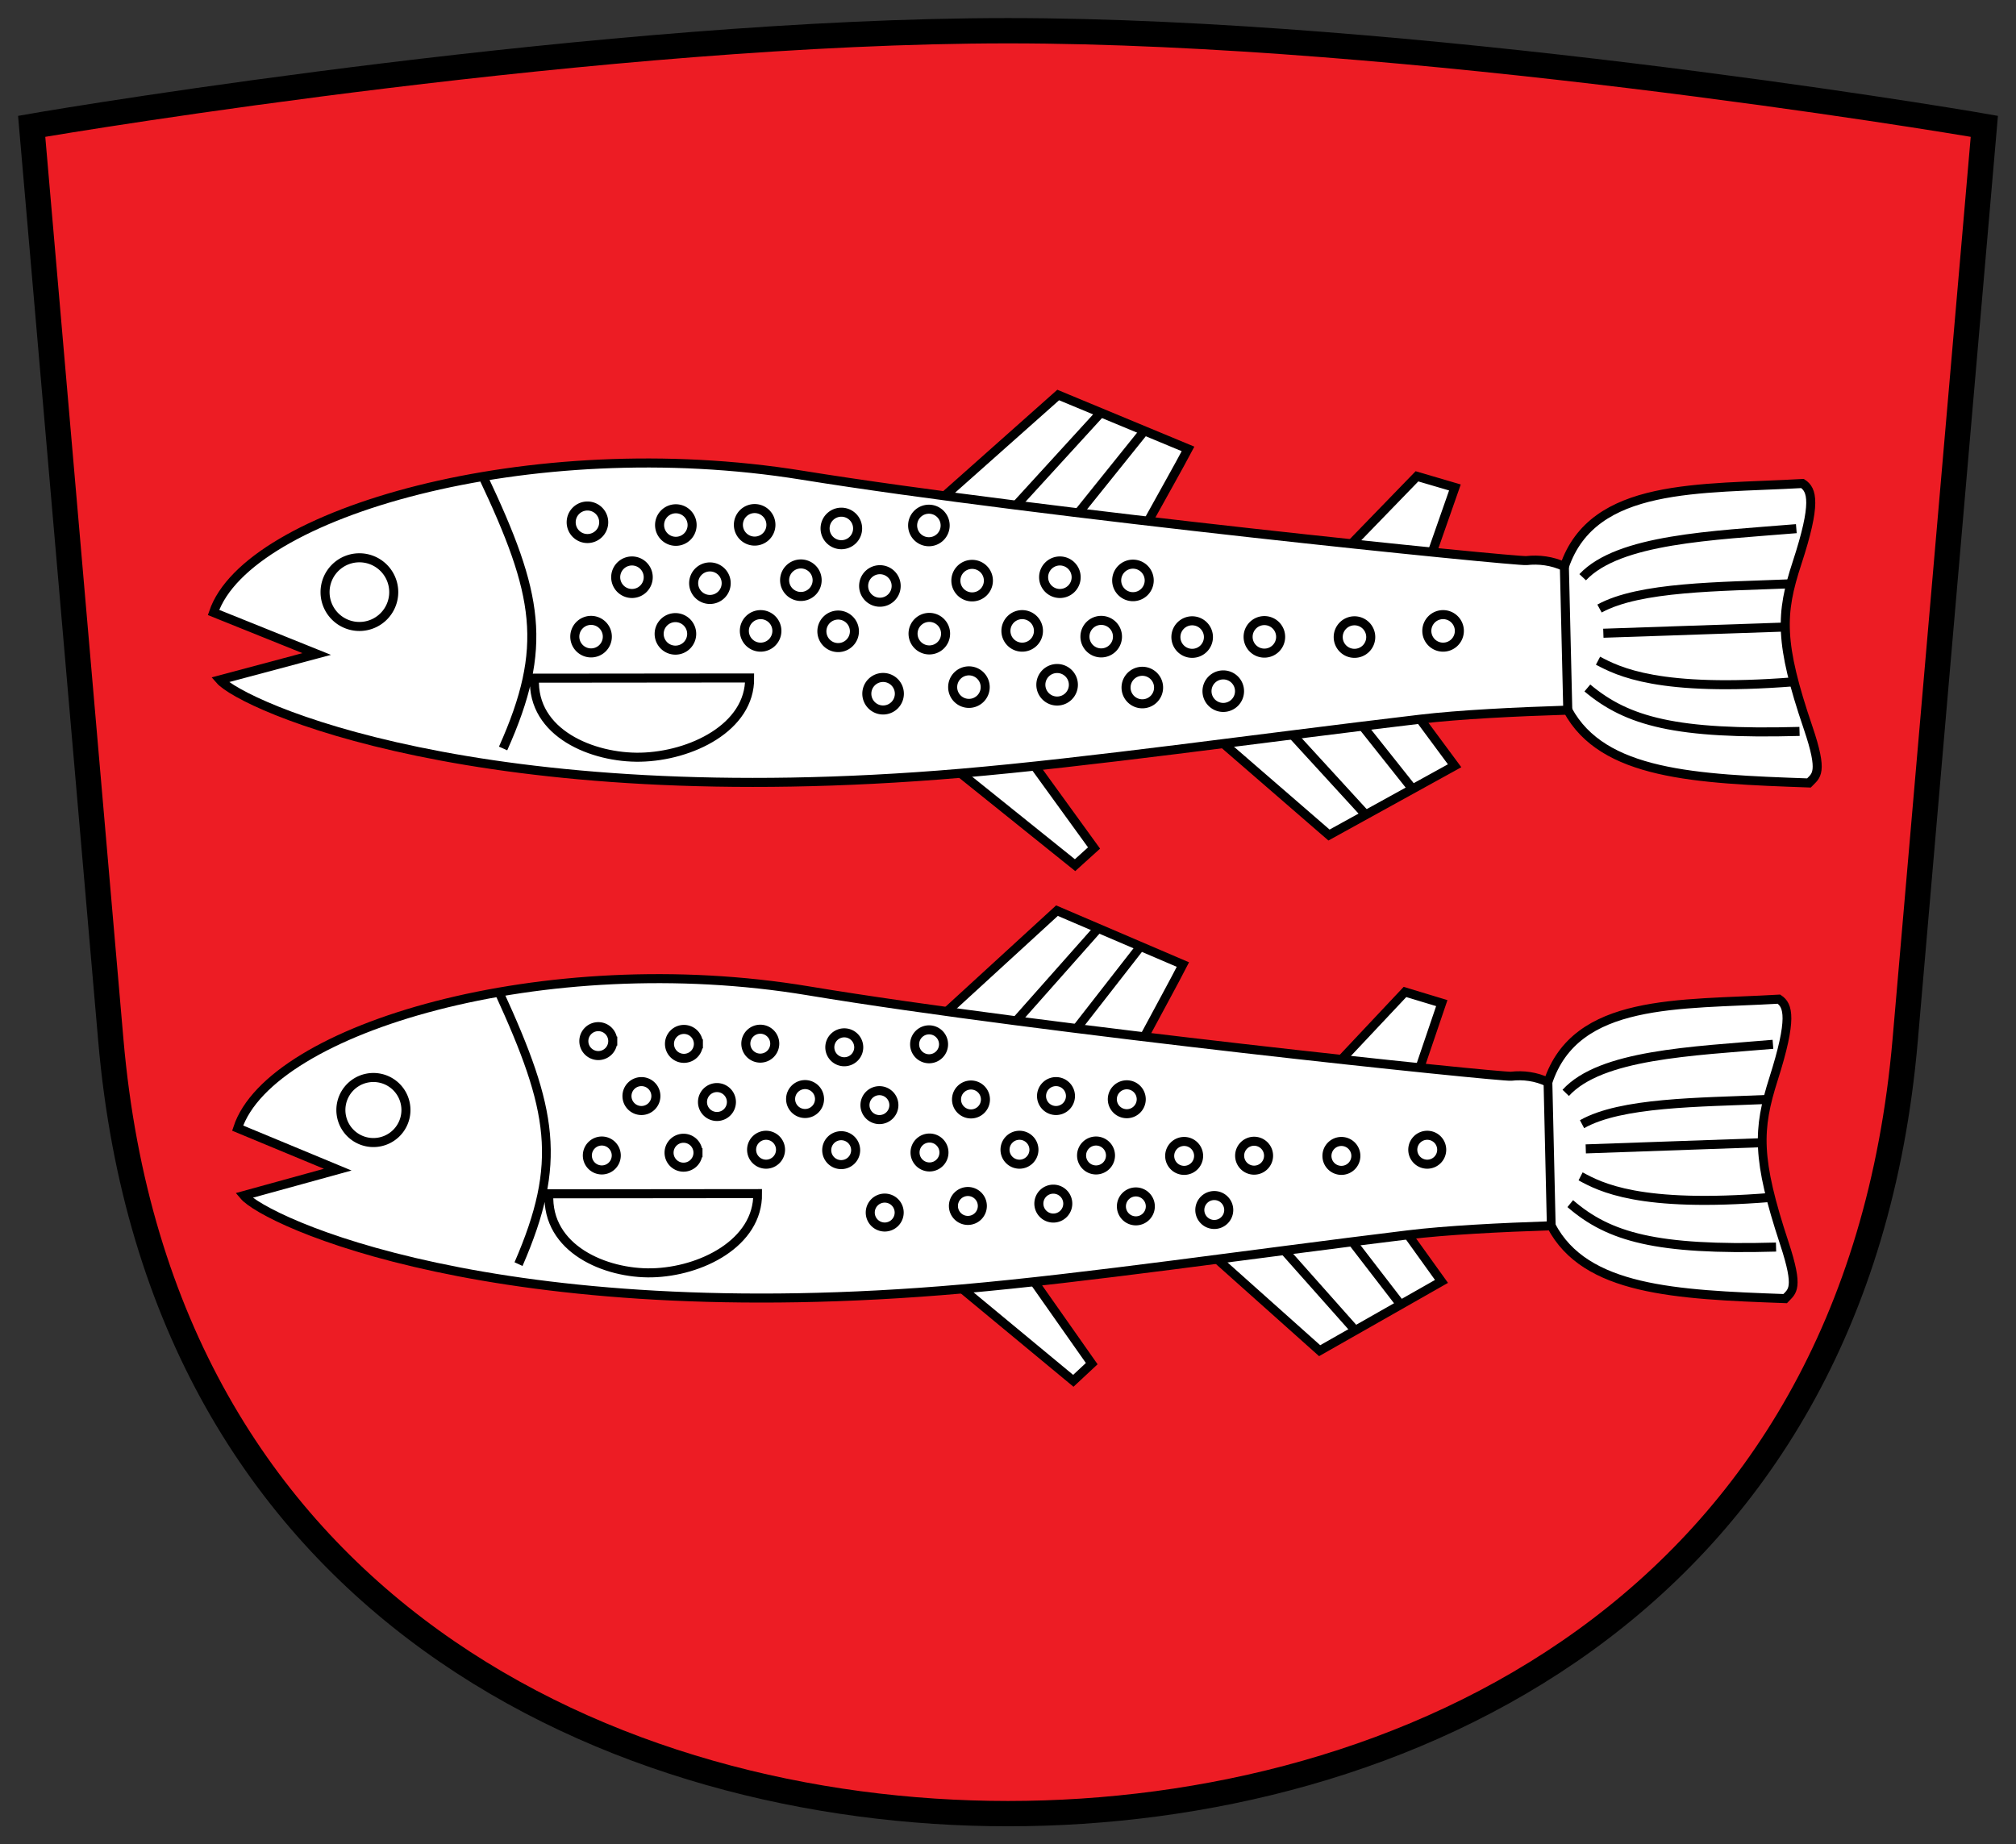 <?xml version="1.0" encoding="UTF-8" standalone="no"?>
<svg
   inkscape:version="1.1.1 (3bf5ae0d25, 2021-09-20)"
   sodipodi:docname="CoA Forchheim.svg"
   id="svg2130"
   version="1.1"
   viewBox="0 0 557.704 510.286"
   height="510.286"
   width="557.704"
   xmlns:inkscape="http://www.inkscape.org/namespaces/inkscape"
   xmlns:sodipodi="http://sodipodi.sourceforge.net/DTD/sodipodi-0.dtd"
   xmlns:xlink="http://www.w3.org/1999/xlink"
   xmlns="http://www.w3.org/2000/svg"
   xmlns:svg="http://www.w3.org/2000/svg">
  <rect x="0" y="0" width="557.704" height="510.286" fill="#333333" stroke="none"/>
  <defs
     id="defs2124" />
  <sodipodi:namedview
     inkscape:pagecheckerboard="false"
     fit-margin-bottom="5"
     fit-margin-right="5"
     fit-margin-left="5"
     fit-margin-top="5"
     lock-margins="true"
     units="px"
     inkscape:snap-smooth-nodes="false"
     inkscape:snap-object-midpoints="true"
     inkscape:window-maximized="1"
     inkscape:window-y="-11"
     inkscape:window-x="-11"
     inkscape:window-height="1506"
     inkscape:window-width="2560"
     showgrid="false"
     inkscape:document-rotation="0"
     inkscape:current-layer="layer1"
     inkscape:document-units="px"
     inkscape:cy="255.33333"
     inkscape:cx="278.66667"
     inkscape:zoom="1.5"
     inkscape:pageshadow="2"
     inkscape:pageopacity="0"
     borderopacity="1.0"
     bordercolor="#666666"
     pagecolor="#333333"
     id="base"
     showguides="true"
     inkscape:guide-bbox="true"
     inkscape:snap-intersection-paths="false"
     inkscape:object-paths="true"
     inkscape:snap-grids="false"
     inkscape:snap-global="true"
     inkscape:lockguides="false"
     guidecolor="#00ffff"
     guideopacity="0.498"
     inkscape:snap-midpoints="true"
     inkscape:object-nodes="false"
     inkscape:snap-to-guides="false" />
  <g
     id="layer1"
     inkscape:groupmode="layer"
     inkscape:label="forchheim"
     transform="translate(-24.261,-52.547)">
    <g
       id="g29883"
       inkscape:label="coa">
      <path
         style="fill:#ed1c24;fill-opacity:1;stroke:#000000;stroke-width:7;stroke-linecap:butt;stroke-linejoin:miter;stroke-miterlimit:4;stroke-dasharray:none"
         d="M 573.202,87.5 551.304,340.333 c -13.643,157.519 -139.955,214 -248.191,214 -108.236,0 -234.548,-56.481 -248.191,-214 L 33.024,87.5 c 12.437,-2.192 159.392,-26.453 270.089,-26.453 110.697,-2e-6 257.651,24.261 270.089,26.453 z"
         id="path11723"
         sodipodi:nodetypes="cszsczc"
         inkscape:label="coa-0" />
      <g
         id="g29535"
         inkscape:label="fish">
        <g
           id="g29520"
           inkscape:label="fish-u">
          <g
             id="g26490"
             inkscape:label="fish-u-0">
            <path
               id="path22667"
               style="opacity:1;fill:#ffffff;fill-opacity:1;stroke:#000000;stroke-width:2.5;stroke-linecap:butt;stroke-linejoin:miter;stroke-miterlimit:4;stroke-dasharray:none"
               d="m 285.601,189.745 31.399,-27.911 35.917,14.917 c -2.72,5.143 -6.122,11.11 -11.023,19.992 m 56.26,6.258 18.096,-18.667 10.5,3.083 -6.264,17.887 m -57.681,53.056 29.111,25.223 34.75,-19.167 -9.537,-12.888 m -127.107,14.961 31.644,25.427 5.25,-4.75 -16.416,-22.664 M 457.969,249.019 c 9.675,17.897 35.179,19.048 66.704,20.153 2.003,-2.083 4.076,-2.641 -0.236,-15.321 -7.987,-23.485 -7.654,-31.489 -3.064,-45.491 5.475,-16.701 4.182,-20.311 1.532,-22.038 -28.513,1.62 -57.911,-0.384 -65.879,22.981"
               inkscape:label="fish-u-fins" />
            <path
               style="opacity:1;fill:#ffffff;fill-opacity:1;stroke:#000000;stroke-width:2.5;stroke-linecap:butt;stroke-linejoin:miter;stroke-miterlimit:4;stroke-dasharray:none"
               d="m 457.027,209.304 c -3.375,-1.599 -7.105,-2.04 -10.478,-1.657 C 443.761,207.963 312.585,194.735 246,184 170.998,171.908 92.71,194.343 83.333,222 l 28.544,11.493 -26.789,7.159 c 6.122,7.024 71.601,37.204 204.934,25.838 35.667,-3.04 81.133,-9.52 127.107,-14.961 10.853,-1.285 26.422,-2.054 40.84,-2.509 z"
               id="path13319"
               sodipodi:nodetypes="csscccsscc"
               inkscape:label="fish-u-body" />
            <path
               id="path24571"
               style="opacity:1;fill:none;fill-opacity:1;stroke:#000000;stroke-width:2.5;stroke-linecap:butt;stroke-linejoin:miter;stroke-miterlimit:4;stroke-dasharray:none"
               d="m 381.838,255.869 20.242,22.109 m -0.858,-24.527 13.805,17.386 m -74.182,-99.1 -18.245,22.707 m 6.18,-27.718 -23.382,25.588 m -133.277,47.866 c -0.762,15.308 16.198,22.14 29.334,21.86 13.969,-0.298 30.338,-8.223 30.181,-21.919 z m -14.252,-55.799 c 15.417,32.602 18.15,47.142 5.571,75.246 m 298.653,-47.378 c 9.967,-10.619 35.882,-11.505 59.102,-13.435 m -57.806,44.076 c 11.044,9.278 24.53,12.955 58.69,12.021 m -55.744,-19.563 c 5.584,2.931 16.699,8.79 54.204,5.832 M 467.81,227.747 518.138,226.03 m -51.389,-5.118 c 11.135,-6.111 33.18,-6.021 52.926,-6.844"
               inkscape:label="fish-u-c" />
          </g>
          <path
             id="path22249"
             style="opacity:1;fill:none;stroke:#000000;stroke-width:2.5"
             inkscape:label="fish-u-circles"
             d="m 133.185,216.375 a 9.5,9.5 0 0 1 -9.5,9.5 9.5,9.5 0 0 1 -9.5,-9.5 9.5,9.5 0 0 1 9.5,-9.5 9.5,9.5 0 0 1 9.5,9.5 z m 294.79,10.724 a 4.5,4.5 0 0 1 -4.5,4.5 4.5,4.5 0 0 1 -4.5,-4.5 4.5,4.5 0 0 1 4.5,-4.5 4.5,4.5 0 0 1 4.5,4.5 z m -24.513,1.709 a 4.5,4.5 0 0 1 -4.5,4.5 4.5,4.5 0 0 1 -4.5,-4.5 4.5,4.5 0 0 1 4.5,-4.5 4.5,4.5 0 0 1 4.5,4.5 z m -24.926,-0.059 a 4.5,4.5 0 0 1 -4.5,4.5 4.5,4.5 0 0 1 -4.5,-4.5 4.5,4.5 0 0 1 4.5,-4.5 4.5,4.5 0 0 1 4.5,4.5 z m -11.373,15.026 a 4.5,4.5 0 0 1 -4.5,4.5 4.5,4.5 0 0 1 -4.5,-4.5 4.5,4.5 0 0 1 4.5,-4.5 4.5,4.5 0 0 1 4.5,4.5 z m -8.603,-14.967 a 4.5,4.5 0 0 1 -4.5,4.5 4.5,4.5 0 0 1 -4.5,-4.5 4.5,4.5 0 0 1 4.5,-4.5 4.5,4.5 0 0 1 4.5,4.5 z m -13.789,13.965 a 4.5,4.5 0 0 1 -4.5,4.5 4.5,4.5 0 0 1 -4.5,-4.5 4.5,4.5 0 0 1 4.5,-4.5 4.5,4.5 0 0 1 4.5,4.5 z m -71.712,1.709 a 4.5,4.5 0 0 1 -4.5,4.5 4.5,4.5 0 0 1 -4.5,-4.5 4.5,4.5 0 0 1 4.5,-4.5 4.5,4.5 0 0 1 4.5,4.5 z m 23.747,-1.827 a 4.5,4.5 0 0 1 -4.5,4.5 4.5,4.5 0 0 1 -4.5,-4.5 4.5,4.5 0 0 1 4.5,-4.5 4.5,4.5 0 0 1 4.5,4.5 z m 24.395,-0.648 a 4.5,4.5 0 0 1 -4.5,4.5 4.5,4.5 0 0 1 -4.5,-4.5 4.5,4.5 0 0 1 4.5,-4.5 4.5,4.5 0 0 1 4.5,4.5 z m 12.198,-13.317 a 4.5,4.5 0 0 1 -4.5,4.5 4.5,4.5 0 0 1 -4.5,-4.5 4.5,4.5 0 0 1 4.5,-4.5 4.5,4.5 0 0 1 4.5,4.5 z m 8.78,-15.556 a 4.5,4.5 0 0 1 -4.5,4.5 4.5,4.5 0 0 1 -4.5,-4.5 4.5,4.5 0 0 1 4.5,-4.5 4.5,4.5 0 0 1 4.5,4.5 z m -20.211,-0.884 a 4.5,4.5 0 0 1 -4.5,4.5 4.5,4.5 0 0 1 -4.5,-4.5 4.5,4.5 0 0 1 4.5,-4.5 4.5,4.5 0 0 1 4.5,4.5 z m -10.43,14.849 a 4.5,4.5 0 0 1 -4.5,4.5 4.5,4.5 0 0 1 -4.5,-4.5 4.5,4.5 0 0 1 4.5,-4.5 4.5,4.5 0 0 1 4.5,4.5 z m -13.848,-13.906 a 4.5,4.5 0 0 1 -4.5,4.5 4.5,4.5 0 0 1 -4.5,-4.5 4.5,4.5 0 0 1 4.5,-4.5 4.5,4.5 0 0 1 4.5,4.5 z m -11.844,14.672 a 4.5,4.5 0 0 1 -4.5,4.5 4.5,4.5 0 0 1 -4.5,-4.5 4.5,4.5 0 0 1 4.5,-4.5 4.5,4.5 0 0 1 4.5,4.5 z m -25.22,-0.648 a 4.5,4.5 0 0 1 -4.5,4.5 4.5,4.5 0 0 1 -4.5,-4.5 4.5,4.5 0 0 1 4.5,-4.5 4.5,4.5 0 0 1 4.5,4.5 z m 11.549,-12.551 a 4.5,4.5 0 0 1 -4.5,4.5 4.5,4.5 0 0 1 -4.5,-4.5 4.5,4.5 0 0 1 4.5,-4.5 4.5,4.5 0 0 1 4.5,4.5 z M 285.729,197.931 a 4.5,4.5 0 0 1 -4.5,4.5 4.5,4.5 0 0 1 -4.5,-4.5 4.5,4.5 0 0 1 4.5,-4.5 4.5,4.5 0 0 1 4.5,4.5 z m -24.218,0.825 a 4.5,4.5 0 0 1 -4.5,4.5 4.5,4.5 0 0 1 -4.5,-4.5 4.5,4.5 0 0 1 4.5,-4.5 4.5,4.5 0 0 1 4.5,4.5 z m -11.196,14.319 a 4.5,4.5 0 0 1 -4.5,4.5 4.5,4.5 0 0 1 -4.5,-4.5 4.5,4.5 0 0 1 4.5,-4.5 4.5,4.5 0 0 1 4.5,4.5 z m -11.137,14.024 a 4.5,4.5 0 0 1 -4.5,4.5 4.5,4.5 0 0 1 -4.5,-4.5 4.5,4.5 0 0 1 4.5,-4.5 4.5,4.5 0 0 1 4.5,4.5 z m -46.905,1.591 a 4.5,4.5 0 0 1 -4.5,4.5 4.5,4.5 0 0 1 -4.5,-4.5 4.5,4.5 0 0 1 4.5,-4.5 4.5,4.5 0 0 1 4.5,4.5 z m 23.335,-0.766 a 4.5,4.5 0 0 1 -4.5,4.5 4.5,4.5 0 0 1 -4.5,-4.5 4.5,4.5 0 0 1 4.5,-4.5 4.5,4.5 0 0 1 4.5,4.5 z m 21.92,-30.17 a 4.5,4.5 0 0 1 -4.5,4.5 4.5,4.5 0 0 1 -4.5,-4.5 4.5,4.5 0 0 1 4.5,-4.5 4.5,4.5 0 0 1 4.5,4.5 z m -21.802,0.059 a 4.5,4.5 0 0 1 -4.5,4.5 4.5,4.5 0 0 1 -4.5,-4.5 4.5,4.5 0 0 1 4.5,-4.5 4.5,4.5 0 0 1 4.5,4.5 z m -24.454,-0.766 a 4.5,4.5 0 0 1 -4.5,4.5 4.5,4.5 0 0 1 -4.5,-4.5 4.5,4.5 0 0 1 4.5,-4.5 4.5,4.5 0 0 1 4.5,4.5 z m 12.315,15.203 a 4.5,4.5 0 0 1 -4.5,4.5 4.5,4.5 0 0 1 -4.5,-4.5 4.5,4.5 0 0 1 4.5,-4.5 4.5,4.5 0 0 1 4.5,4.5 z m 21.567,1.65 a 4.5,4.5 0 0 1 -4.5,4.5 4.5,4.5 0 0 1 -4.5,-4.5 4.5,4.5 0 0 1 4.5,-4.5 4.5,4.5 0 0 1 4.5,4.5 z" />
        </g>
        <g
           id="g29524"
           inkscape:label="fish-b">
          <use
             x="0"
             y="0"
             xlink:href="#g26490"
             id="use26768"
             width="100%"
             height="100%"
             style="opacity:1;stroke-width:1.015"
             transform="matrix(0.97,0,0,1,9.169,142.667)"
             inkscape:label="fish-b-0" />
          <path
             id="path28999"
             style="opacity:1;fill:none;stroke:#000000;stroke-width:2.5"
             d="m 194.744,372.239 a 4,4 0 0 1 -4,4 4,4 0 0 1 -4,-4 4,4 0 0 1 4,-4 4,4 0 0 1 4,4 z m 45.441,-1.591 a 4,4 0 0 1 -4,4 4,4 0 0 1 -4,-4 4,4 0 0 1 4,-4 4,4 0 0 1 4,4 z m -1.598,-29.345 a 4,4 0 0 1 -4,4 4,4 0 0 1 -4,-4 4,4 0 0 1 4,-4 4,4 0 0 1 4,4 z m -21.236,30.17 a 4,4 0 0 1 -4,4 4,4 0 0 1 -4,-4 4,4 0 0 1 4,-4 4,4 0 0 1 4,4 z m 9.248,-14.024 a 4,4 0 0 1 -4,4 4,4 0 0 1 -4,-4 4,4 0 0 1 4,-4 4,4 0 0 1 4,4 z m -9.134,-16.087 a 4,4 0 0 1 -4,4 4,4 0 0 1 -4,-4 4,4 0 0 1 4,-4 4,4 0 0 1 4,4 z m -23.691,-0.766 a 4,4 0 0 1 -4,4 4,4 0 0 1 -4,-4 4,4 0 0 1 4,-4 4,4 0 0 1 4,4 z m 11.931,15.203 a 4,4 0 0 1 -4,4 4,4 0 0 1 -4,-4 4,4 0 0 1 4,-4 4,4 0 0 1 4,4 z m 79.579,-14.319 a 4,4 0 0 1 -4,4 4,4 0 0 1 -4,-4 4,4 0 0 1 4,-4 4,4 0 0 1 4,4 z m -12.274,46.551 a 4,4 0 0 1 -4,4 4,4 0 0 1 -4,-4 4,4 0 0 1 4,-4 4,4 0 0 1 4,4 z m 12.388,-16.617 a 4,4 0 0 1 -4,4 4,4 0 0 1 -4,-4 4,4 0 0 1 4,-4 4,4 0 0 1 4,4 z m 11.474,-14.672 a 4,4 0 0 1 -4,4 4,4 0 0 1 -4,-4 4,4 0 0 1 4,-4 4,4 0 0 1 4,4 z m -0.856,29.463 a 4,4 0 0 1 -4,4 4,4 0 0 1 -4,-4 4,4 0 0 1 4,-4 4,4 0 0 1 4,4 z M 310.288,370.648 a 4,4 0 0 1 -4,4 4,4 0 0 1 -4,-4 4,4 0 0 1 4,-4 4,4 0 0 1 4,4 z m 10.104,-14.849 a 4,4 0 0 1 -4,4 4,4 0 0 1 -4,-4 4,4 0 0 1 4,-4 4,4 0 0 1 4,4 z m -0.742,29.757 a 4,4 0 0 1 -4,4 4,4 0 0 1 -4,-4 4,4 0 0 1 4,-4 4,4 0 0 1 4,4 z m 11.817,-13.317 a 4,4 0 0 1 -4,4 4,4 0 0 1 -4,-4 4,4 0 0 1 4,-4 4,4 0 0 1 4,4 z m 8.506,-15.556 a 4,4 0 0 1 -4,4 4,4 0 0 1 -4,-4 4,4 0 0 1 4,-4 4,4 0 0 1 4,4 z m 2.512,29.64 a 4,4 0 0 1 -4,4 4,4 0 0 1 -4,-4 4,4 0 0 1 4,-4 4,4 0 0 1 4,4 z m 13.358,-13.965 a 4,4 0 0 1 -4,4 4,4 0 0 1 -4,-4 4,4 0 0 1 4,-4 4,4 0 0 1 4,4 z m 8.335,14.967 a 4,4 0 0 1 -4,4 4,4 0 0 1 -4,-4 4,4 0 0 1 4,-4 4,4 0 0 1 4,4 z m 11.018,-15.026 a 4,4 0 0 1 -4,4 4,4 0 0 1 -4,-4 4,4 0 0 1 4,-4 4,4 0 0 1 4,4 z m 24.148,0.059 a 4,4 0 0 1 -4,4 4,4 0 0 1 -4,-4 4,4 0 0 1 4,-4 4,4 0 0 1 4,4 z m 23.748,-1.709 a 4,4 0 0 1 -4,4 4,4 0 0 1 -4,-4 4,4 0 0 1 4,-4 4,4 0 0 1 4,4 z m -162.127,0.118 a 4,4 0 0 1 -4,4 4,4 0 0 1 -4,-4 4,4 0 0 1 4,-4 4,4 0 0 1 4,4 z m 0.856,-28.461 a 4,4 0 0 1 -4,4 4,4 0 0 1 -4,-4 4,4 0 0 1 4,-4 4,4 0 0 1 4,4 z m -10.847,14.319 a 4,4 0 0 1 -4,4 4,4 0 0 1 -4,-4 4,4 0 0 1 4,-4 4,4 0 0 1 4,4 z m -114.413,3.036 a 9,9 0 0 1 -9,9 9,9 0 0 1 -9,-9 9,9 0 0 1 9,-9 9,9 0 0 1 9,9 z m 134.984,-1.355 a 4,4 0 0 1 -4,4 4,4 0 0 1 -4,-4 4,4 0 0 1 4,-4 4,4 0 0 1 4,4 z"
             inkscape:label="fish-b-circles" />
        </g>
      </g>
    </g>
  </g>
</svg>
